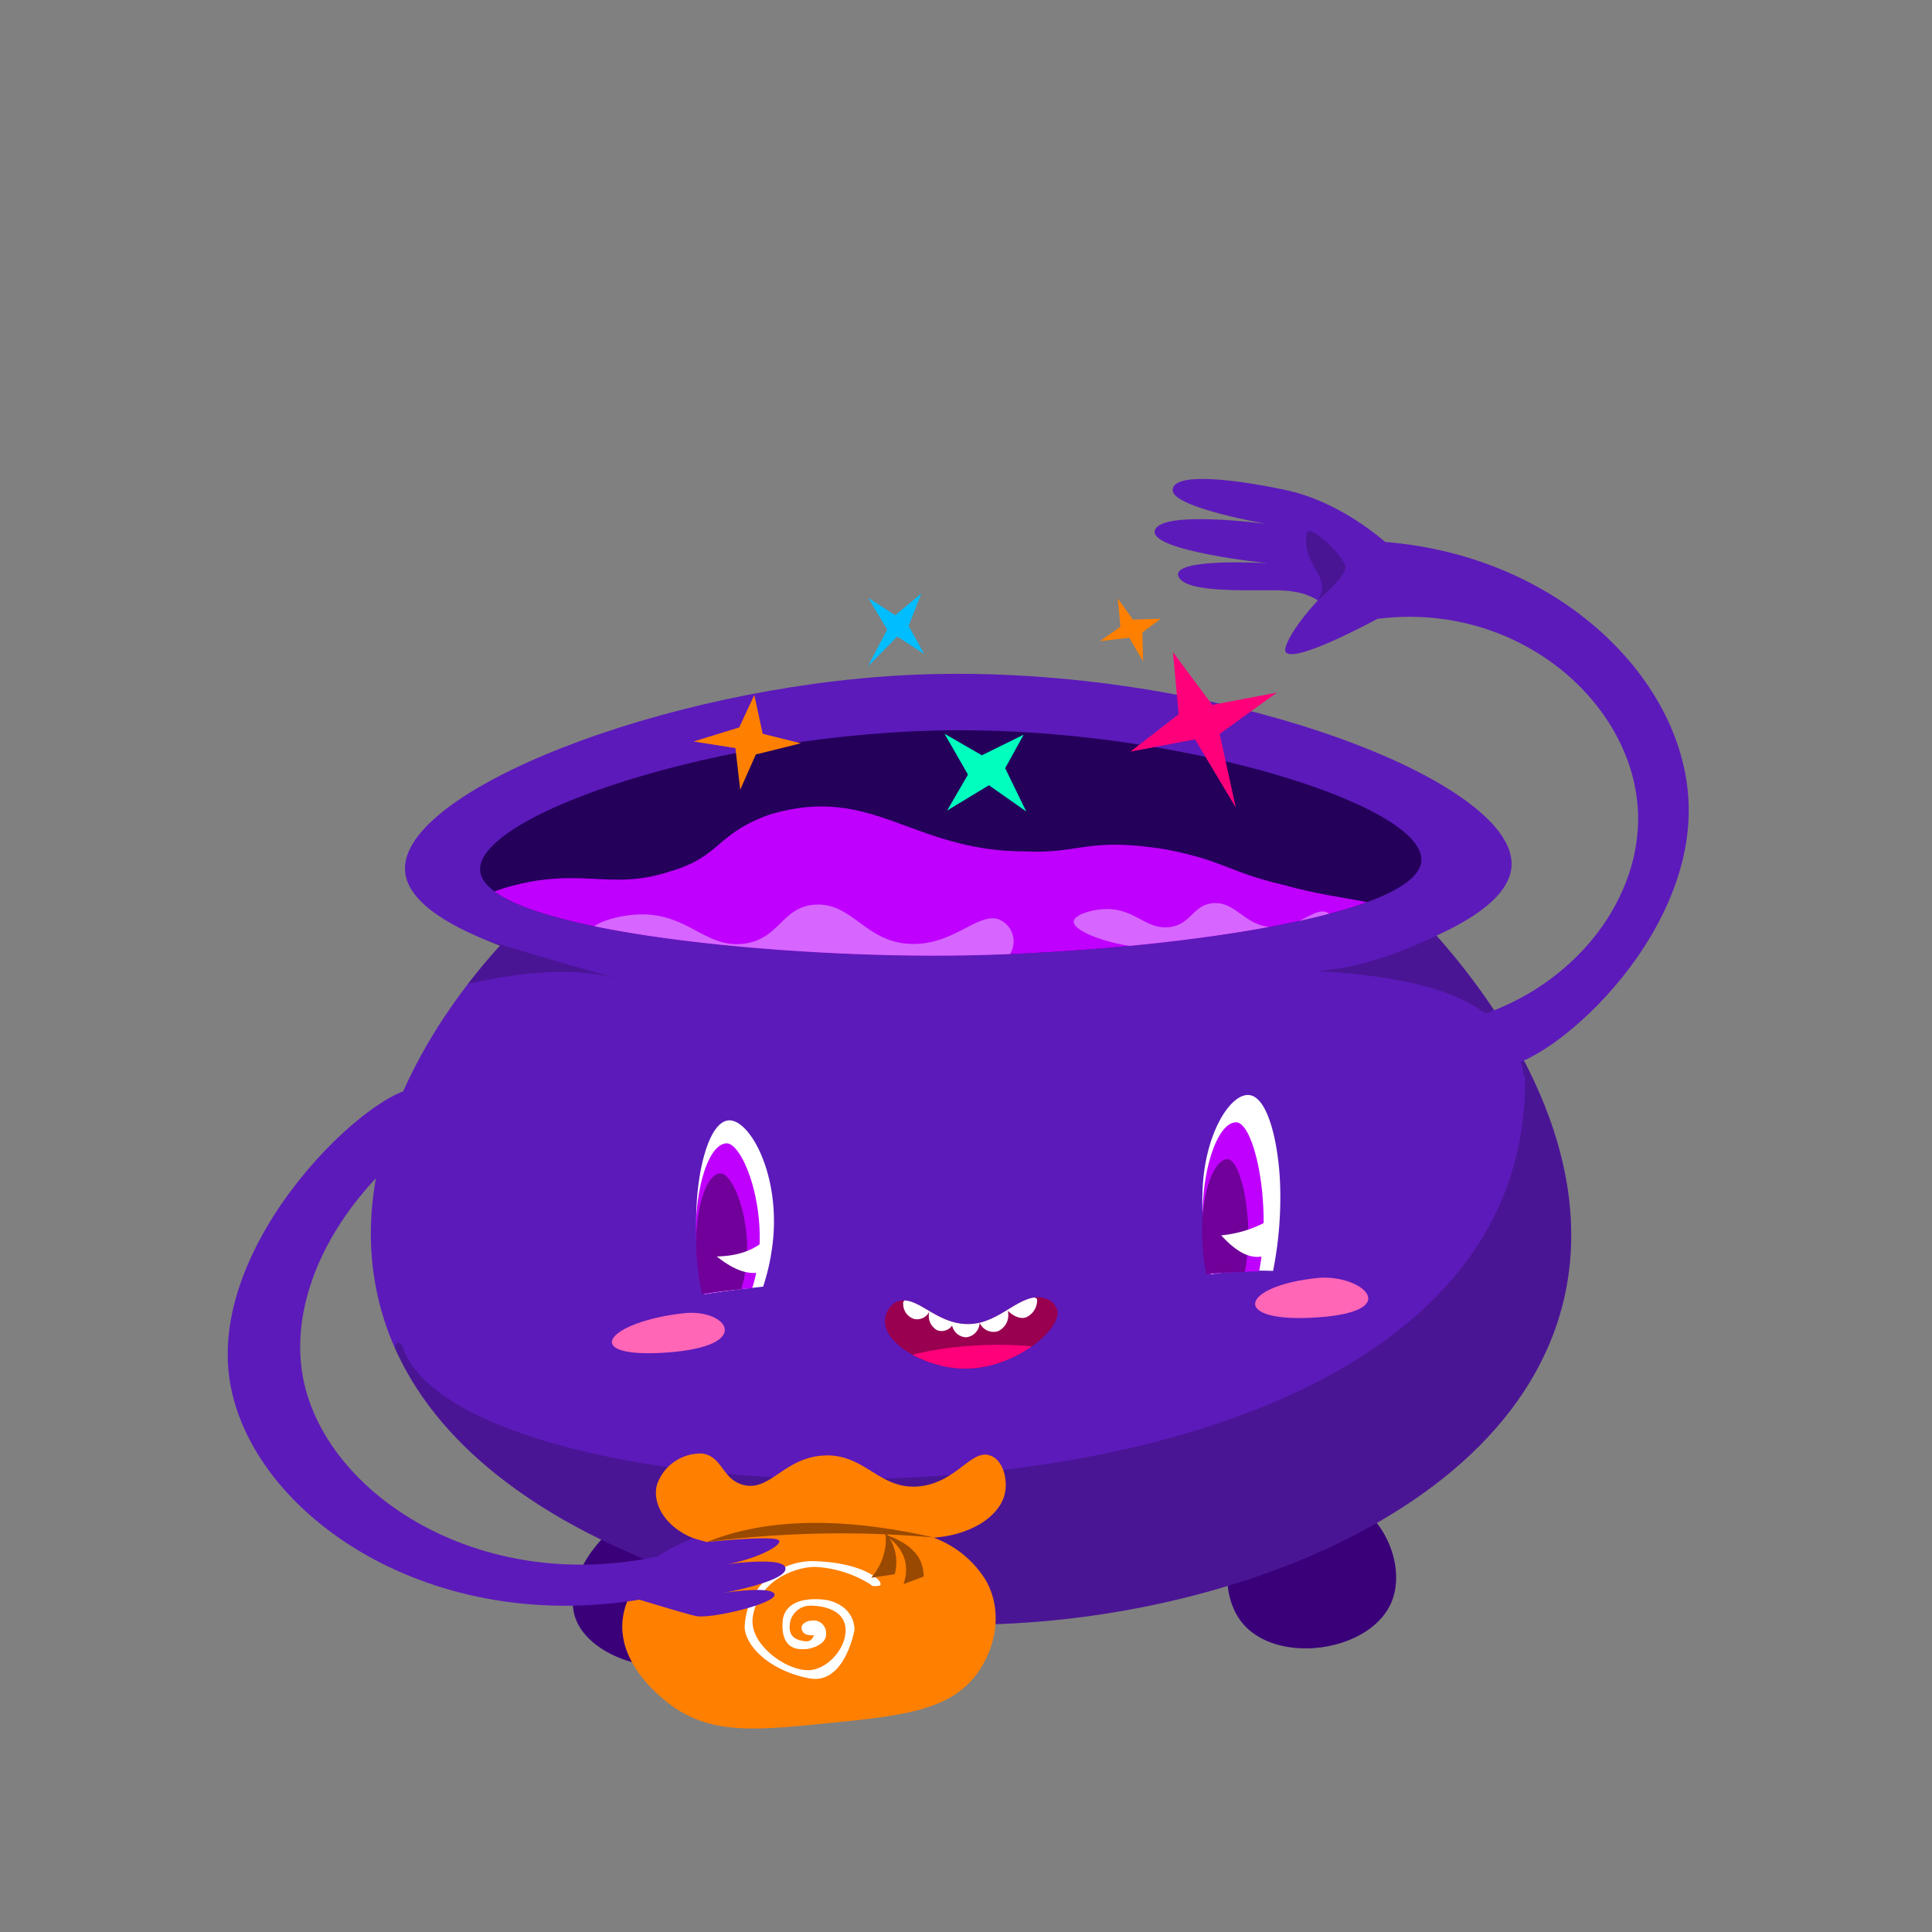<svg id="Layer_1" data-name="Layer 1" xmlns="http://www.w3.org/2000/svg" xmlns:xlink="http://www.w3.org/1999/xlink" viewBox="0 0 256 256"><rect x="0" y="0" width="256" height="256" fill="#808080" stroke="none"/><defs><style>.cls-1{fill:none;}.cls-2{fill:#470099;}.cls-11,.cls-3{opacity:0.2;}.cls-4{fill:#5c1aba;}.cls-5{fill:#25005b;}.cls-6{fill:#ff007a;}.cls-7{fill:#00ffbf;}.cls-8{clip-path:url(#clip-path);}.cls-9{fill:#c000ff;}.cls-10{fill:#d666ff;}.cls-12{clip-path:url(#clip-path-2);}.cls-13{fill:#990050;}.cls-14{fill:#00bdff;}.cls-15{fill:#ff7f00;}.cls-16{fill:#fff;}.cls-17{fill:#994900;}.cls-18{fill:#700099;}.cls-19{fill:#ff66b6;}.cls-20{clip-path:url(#clip-path-3);}</style><clipPath id="clip-path"><path class="cls-1" d="M63.62,115.35c-.54-7.38,31.95-18.44,63-18.59,30.11-.14,62.1,9.94,61.72,17.26-.41,7.82-37.77,12.43-63,12.61C101.33,126.79,64.19,123.11,63.62,115.35Z"/></clipPath><clipPath id="clip-path-2"><path class="cls-1" d="M53.67,115.35C53.06,104.79,87.88,91.09,120,89.46c39.11-2,80.81,13.59,80.29,25.22-.18,4-5.22,7.15-9.95,9.29,5.49,6.18,21.11,25.31,17.25,46.45-6,32.69-54.35,47.48-88.26,44.47-22.66-2-64.5-14.26-69.67-45.13-3.55-21.17,12.09-39.51,16.59-44.46C60.74,123.23,53.93,119.9,53.67,115.35Z"/></clipPath><clipPath id="clip-path-3"><path class="cls-1" d="M118.89,172.45c2.67-.93,5,3,9.38,3s6.93-4.37,10.2-3.42a2.36,2.36,0,0,1,1.63,1.55c.63,2.68-6,8-12.65,7.76-4.77-.16-10.16-3.17-10.19-6.21A2.9,2.9,0,0,1,118.89,172.45Z"/></clipPath></defs><title>caldeirao</title><path class="cls-2" d="M84.19,200.29c-6.07,3.77-9.3,9.73-8,13.93,2.09,6.57,15.48,9.35,20.57,3.32,2.72-3.22,3.14-9,0-13.27A11.31,11.31,0,0,0,84.19,200.29Z"/><path class="cls-3" d="M84.19,200.29c-6.07,3.77-9.3,9.73-8,13.93,2.09,6.57,15.48,9.35,20.57,3.32,2.72-3.22,3.14-9,0-13.27A11.31,11.31,0,0,0,84.19,200.29Z"/><path class="cls-2" d="M177.76,198.3c5.87,2.27,8.5,9.36,6.64,13.93-2.74,6.72-15.37,8.5-19.91,2.66-2.75-3.55-2.57-9.93,1.33-13.94A11.18,11.18,0,0,1,177.76,198.3Z"/><path class="cls-3" d="M177.76,198.3c5.87,2.27,8.5,9.36,6.64,13.93-2.74,6.72-15.37,8.5-19.91,2.66-2.75-3.55-2.57-9.93,1.33-13.94A11.18,11.18,0,0,1,177.76,198.3Z"/><path class="cls-4" d="M53.67,115.35C53.06,104.79,87.88,91.09,120,89.46c39.11-2,80.81,13.59,80.29,25.22-.18,4-5.22,7.15-9.95,9.29,5.49,6.18,21.11,25.31,17.25,46.45-6,32.69-54.35,47.48-88.26,44.47-22.66-2-64.5-14.26-69.67-45.13-3.55-21.17,12.09-39.51,16.59-44.46C60.74,123.23,53.93,119.9,53.67,115.35Z"/><path class="cls-5" d="M63.62,115.35c-.54-7.38,31.95-18.44,63-18.59,30.11-.14,62.1,9.94,61.72,17.26-.41,7.82-37.77,12.43-63,12.61C101.33,126.79,64.19,123.11,63.62,115.35Z"/><polygon class="cls-6" points="149.79 99.59 158.35 97.97 163.75 107.01 161.61 97.25 169.19 91.78 160.63 93.4 155.42 86.41 156.18 94.64 149.79 99.59"/><polygon class="cls-7" points="125.5 107.4 131.04 104.05 135.98 107.52 133.19 101.79 135.64 97.35 130.1 100.08 125.16 97.23 128.26 102.64 125.5 107.4"/><g class="cls-8"><path class="cls-9" d="M49.94,131.51c-1.25-2.58,7.36-11,17.14-13.91,9.94-2.87,13.77.53,21.78-2.15,6.77-2,5.94-5,13.27-7.56,13.57-4,18.65,4.93,33.73,4.93,7.31.35,8.14-1.94,18.57-.28,7.88,1.54,8.32,3,15.51,4.69,9.29,2.55,12.18,1.46,17.69,5,4.28,2.8,9.32,8.79,8,10.92-1.93,3.39-18.36-1.34-39-3.69-21-2.76-46.11-3.14-73.26-.56C74.08,129,51.78,134.78,49.94,131.51Z"/><path class="cls-10" d="M84.7,121.17c6.38-.19,8.63,4.34,13.61,3.9s5.2-4.94,9.73-5.2c4.94-.28,6.61,5,12.64,5.2,5.64.21,8.89-4.21,11.67-3.25a3.17,3.17,0,0,1,1,5.2c-2.74,2.5-9.44-.31-22.36.65-9,.66-9.81,2.33-16.54,1.94-8.39-.48-16.87-3.64-16.53-5.84C78.1,122.43,81.62,121.26,84.7,121.17Z"/><path class="cls-10" d="M146.44,120.46c3.93-.11,5.31,2.67,8.37,2.4s3.2-3,6-3.19c3-.18,4.07,3,7.77,3.19,3.47.13,5.47-2.59,7.18-2a2,2,0,0,1,.59,3.2c-1.68,1.53-5.8-.19-13.75.4-5.56.41-6,1.43-10.16,1.19-5.16-.29-10.37-2.24-10.16-3.59C142.39,121.24,144.55,120.52,146.44,120.46Z"/></g><g class="cls-11"><g class="cls-12"><path d="M34.26,114.77l8.45,1.76c9.68,5.15,39,13.09,39,13.09-21.44-5.44-50,17.95-65.14-1.59Z"/><path d="M174.45,128.65c12.05-.59,26.85-10.8,31.33-13.44l14.35,12.1-18.21,15.25C200.18,131.74,187.42,129.49,174.45,128.65Z"/><path d="M202,140.51c4,68.5-140.7,63.82-148.7,37.79-3.42-4.19.59,28.48,16.68,40.23L172.78,248.4,208,225.83l4-70.34Z"/></g></g><path class="cls-13" d="M118.89,172.45c2.67-.93,5,3,9.38,3s6.93-4.37,10.2-3.42a2.36,2.36,0,0,1,1.63,1.55c.63,2.68-6,8-12.65,7.76-4.77-.16-10.16-3.17-10.19-6.21A2.9,2.9,0,0,1,118.89,172.45Z"/><path class="cls-4" d="M181.31,71.68c24.22.93,41.85,17.82,42.44,34.8.68,19.57-21.36,37.09-25.9,34.62-1.47-.8-1.42-3.84-1-6.8,12.44-4.43,20.55-15.52,20.2-26.49-.46-14.55-15.79-28.18-34.54-25.81Z"/><path class="cls-4" d="M174.61,79.57s-3.53,3.72-4.26,6.19c-1,3.42,12.16-3.76,12.16-3.76l2.18-9.14s-6.25-6.31-14.66-8c-7.95-1.64-14.78-2.13-14.64.15s12.48,4.42,12.48,4.42-14-1.9-14.84.84S168,74.63,168,74.63s-12.74-.78-11.86,1.71,10.85,1.71,14,1.91S174.61,79.57,174.61,79.57Z"/><path class="cls-3" d="M174.61,79.57s3.24-2.77,3.65-4.14-5.3-6.77-5.16-4.5C172.63,75.26,176.63,76.3,174.61,79.57Z"/><polygon class="cls-14" points="122.45 86.65 118.89 84.35 115 88.3 117.55 83.42 115.05 79.22 118.62 81.52 122.08 78.64 120.4 82.93 122.45 86.65"/><polygon class="cls-15" points="98.08 104.65 97.45 99.13 91.91 98.25 97.95 96.39 99.95 92.09 101.06 97.23 106.12 98.49 100.15 99.97 98.08 104.65"/><path class="cls-15" d="M87.05,196.75a6.11,6.11,0,0,1,6-4.15c2.67.36,2.63,3.41,5.41,4.15,3.51.95,5.32-3.45,10.44-3.87,5.73-.47,7.56,4.71,13.07,4.05,4.84-.57,6.76-5,9.27-4.05,1.7.61,2.27,3.14,1.94,4.87-.58,3.06-4.37,5.63-9.46,6a13.65,13.65,0,0,1,6.91,5.65c2.53,4.52,1,9.64-1.43,12.72-3.7,4.64-10.06,5.27-19.61,6.22-9,.9-14.63,1.46-19.81-1.8-.57-.36-9.07-5.9-7-13.35,1.76-6.46,10.4-8.72,10.89-8.84C88.9,203.37,86.26,199.69,87.05,196.75Z"/><path class="cls-16" d="M115.43,210a15.21,15.21,0,0,0-7.28-2.37c-2.31-.1-7.61,1.53-8.4,6.61-.55,3.58,4.3,7.06,7.29,7.07,2.61,0,5.19-3,5-5.55s-3.2-3-4.59-3a2.74,2.74,0,0,0-2.81,2.58c-.14,1.64,1,2,2,2.13a1,1,0,0,0,1.19-.81c-1.22.12-1.61-.42-1.61-1s.81-.92,1.33-.92a1.65,1.65,0,0,1,1.91,1.67c.14,1.67-2.43,2.14-2.77,2.11s-3.2.49-3-3.51,5.8-3,5.8-3,3.6.47,3.74,3.93c0,0-1.26,7.34-6,6.45s-8.31-3.88-8.56-6.68a9,9,0,0,1,9.48-8.84c7,.27,9.33,3.1,8.31,3.25S115.43,210,115.43,210Z"/><path class="cls-17" d="M93.65,204.33q11.79-4.76,30.09-.6A138,138,0,0,0,93.65,204.33Z"/><path class="cls-17" d="M117.08,203.26c3.18,1.07,5.32,2.74,5.31,5.64l-2.66,1C120.62,207.17,119.73,205,117.08,203.26Z"/><path class="cls-17" d="M117.33,203.06a7.75,7.75,0,0,1-1.9,6l3.12-.46A6.1,6.1,0,0,0,117.33,203.06Z"/><path class="cls-4" d="M85,211.92c-29.26,4.91-52.59-12.27-54.67-29.79-2.29-19.36,21.25-40.07,25.74-37.73,1.19.62,1.26,3,1,5.44-12,8.46-19.07,21.48-16.91,32.75,3.14,16.41,26.25,30.59,52.07,22.29C89.78,207.44,87.51,209.36,85,211.92Z"/><path class="cls-4" d="M93.65,204.33s8.87-.93,9.55-.24-3.81,2.95-8.3,3.37c0,0,9-1.43,9.18.34s-8.25,3.27-8.25,3.27,6.44-1,6.8.18-8.5,3.34-10.49,2.87-8.92-2.62-8.92-2.62,2.85-4.44,4.13-5.4a29.14,29.14,0,0,1,4.47-2.27Z"/><polygon class="cls-15" points="145.77 84.95 149.63 84.5 151.46 87.63 151.37 83.8 153.81 81.99 150.11 82.1 148.12 79.31 148.46 83.04 145.77 84.95"/><path class="cls-16" d="M96.52,148.46c-2.59.22-4.25,6.74-4.27,13.1a45,45,0,0,0,1.11,9.93c2.61-.42,5.19-.73,7.76-1a29.08,29.08,0,0,0,1.38-7C103.06,155,99.21,148.24,96.52,148.46Z"/><path class="cls-9" d="M96.21,151.5c-2.29.19-3.95,5.6-4,11.21a39.52,39.52,0,0,0,1,8.78c2.3-.38,4.18-.62,6.46-.8C102.52,161.82,98.59,151.3,96.21,151.5Z"/><path class="cls-18" d="M95.42,155.47c-1.83.15-3.16,4.49-3.17,9a31.7,31.7,0,0,0,.79,7c1.84-.3,3.35-.49,5.17-.64C100.48,163.74,97.33,155.31,95.42,155.47Z"/><path class="cls-16" d="M101.6,168.28c-2.13,1-4.36,0-6.63-1.79,3-.06,5.41-.92,7.12-2.92Z"/><path class="cls-16" d="M168.69,168.4a49.86,49.86,0,0,0,.93-11.47c-.19-5.26-1.56-11.59-4.11-11.83s-6,5.36-6.17,12.93a40.4,40.4,0,0,0,1.11,10.82A43,43,0,0,1,168.69,168.4Z"/><path class="cls-9" d="M163.75,148.71c-2.33.11-4.18,5.52-4.38,11.21a40.16,40.16,0,0,0,.71,8.92c2.34-.29,4.45-.3,6.76-.4C168.6,159.49,166.16,148.6,163.75,148.71Z"/><path class="cls-18" d="M162.61,153.6c-1.76.08-3.17,4.18-3.32,8.48a31,31,0,0,0,.54,6.75c1.78-.22,3.37-.22,5.12-.3C166.28,161.75,164.43,153.51,162.61,153.6Z"/><path class="cls-16" d="M168.7,165.81c-2.14,1.55-4.45.56-6.88-2.12a15.67,15.67,0,0,0,7.55-2.78Z"/><path class="cls-19" d="M174.59,169.34c5.66-.58,11.74,4.41,0,5.22S164.28,170.39,174.59,169.34Z"/><path class="cls-19" d="M90.71,174c5.66-.58,9.34,4.41-2.4,5.22S80.4,175.1,90.71,174Z"/><g class="cls-20"><ellipse class="cls-6" cx="129.47" cy="181.84" rx="13.78" ry="3.57" transform="translate(-10.41 7.88) rotate(-3.35)"/><path class="cls-16" d="M119.68,172.76a2.07,2.07,0,0,0,1.42,2,1.8,1.8,0,0,0,2.06-1,2.15,2.15,0,0,0,1,2.49,1.7,1.7,0,0,0,2-.6,2,2,0,0,0,1.83,1.55,2,2,0,0,0,1.82-1.93,2,2,0,0,0,2.4,1.13,2.32,2.32,0,0,0,1.32-2.72c.21.2,1.34,1.26,2.44.87a2.48,2.48,0,0,0,1.45-2.38C137.13,171,119.11,170.64,119.68,172.76Z"/></g></svg>